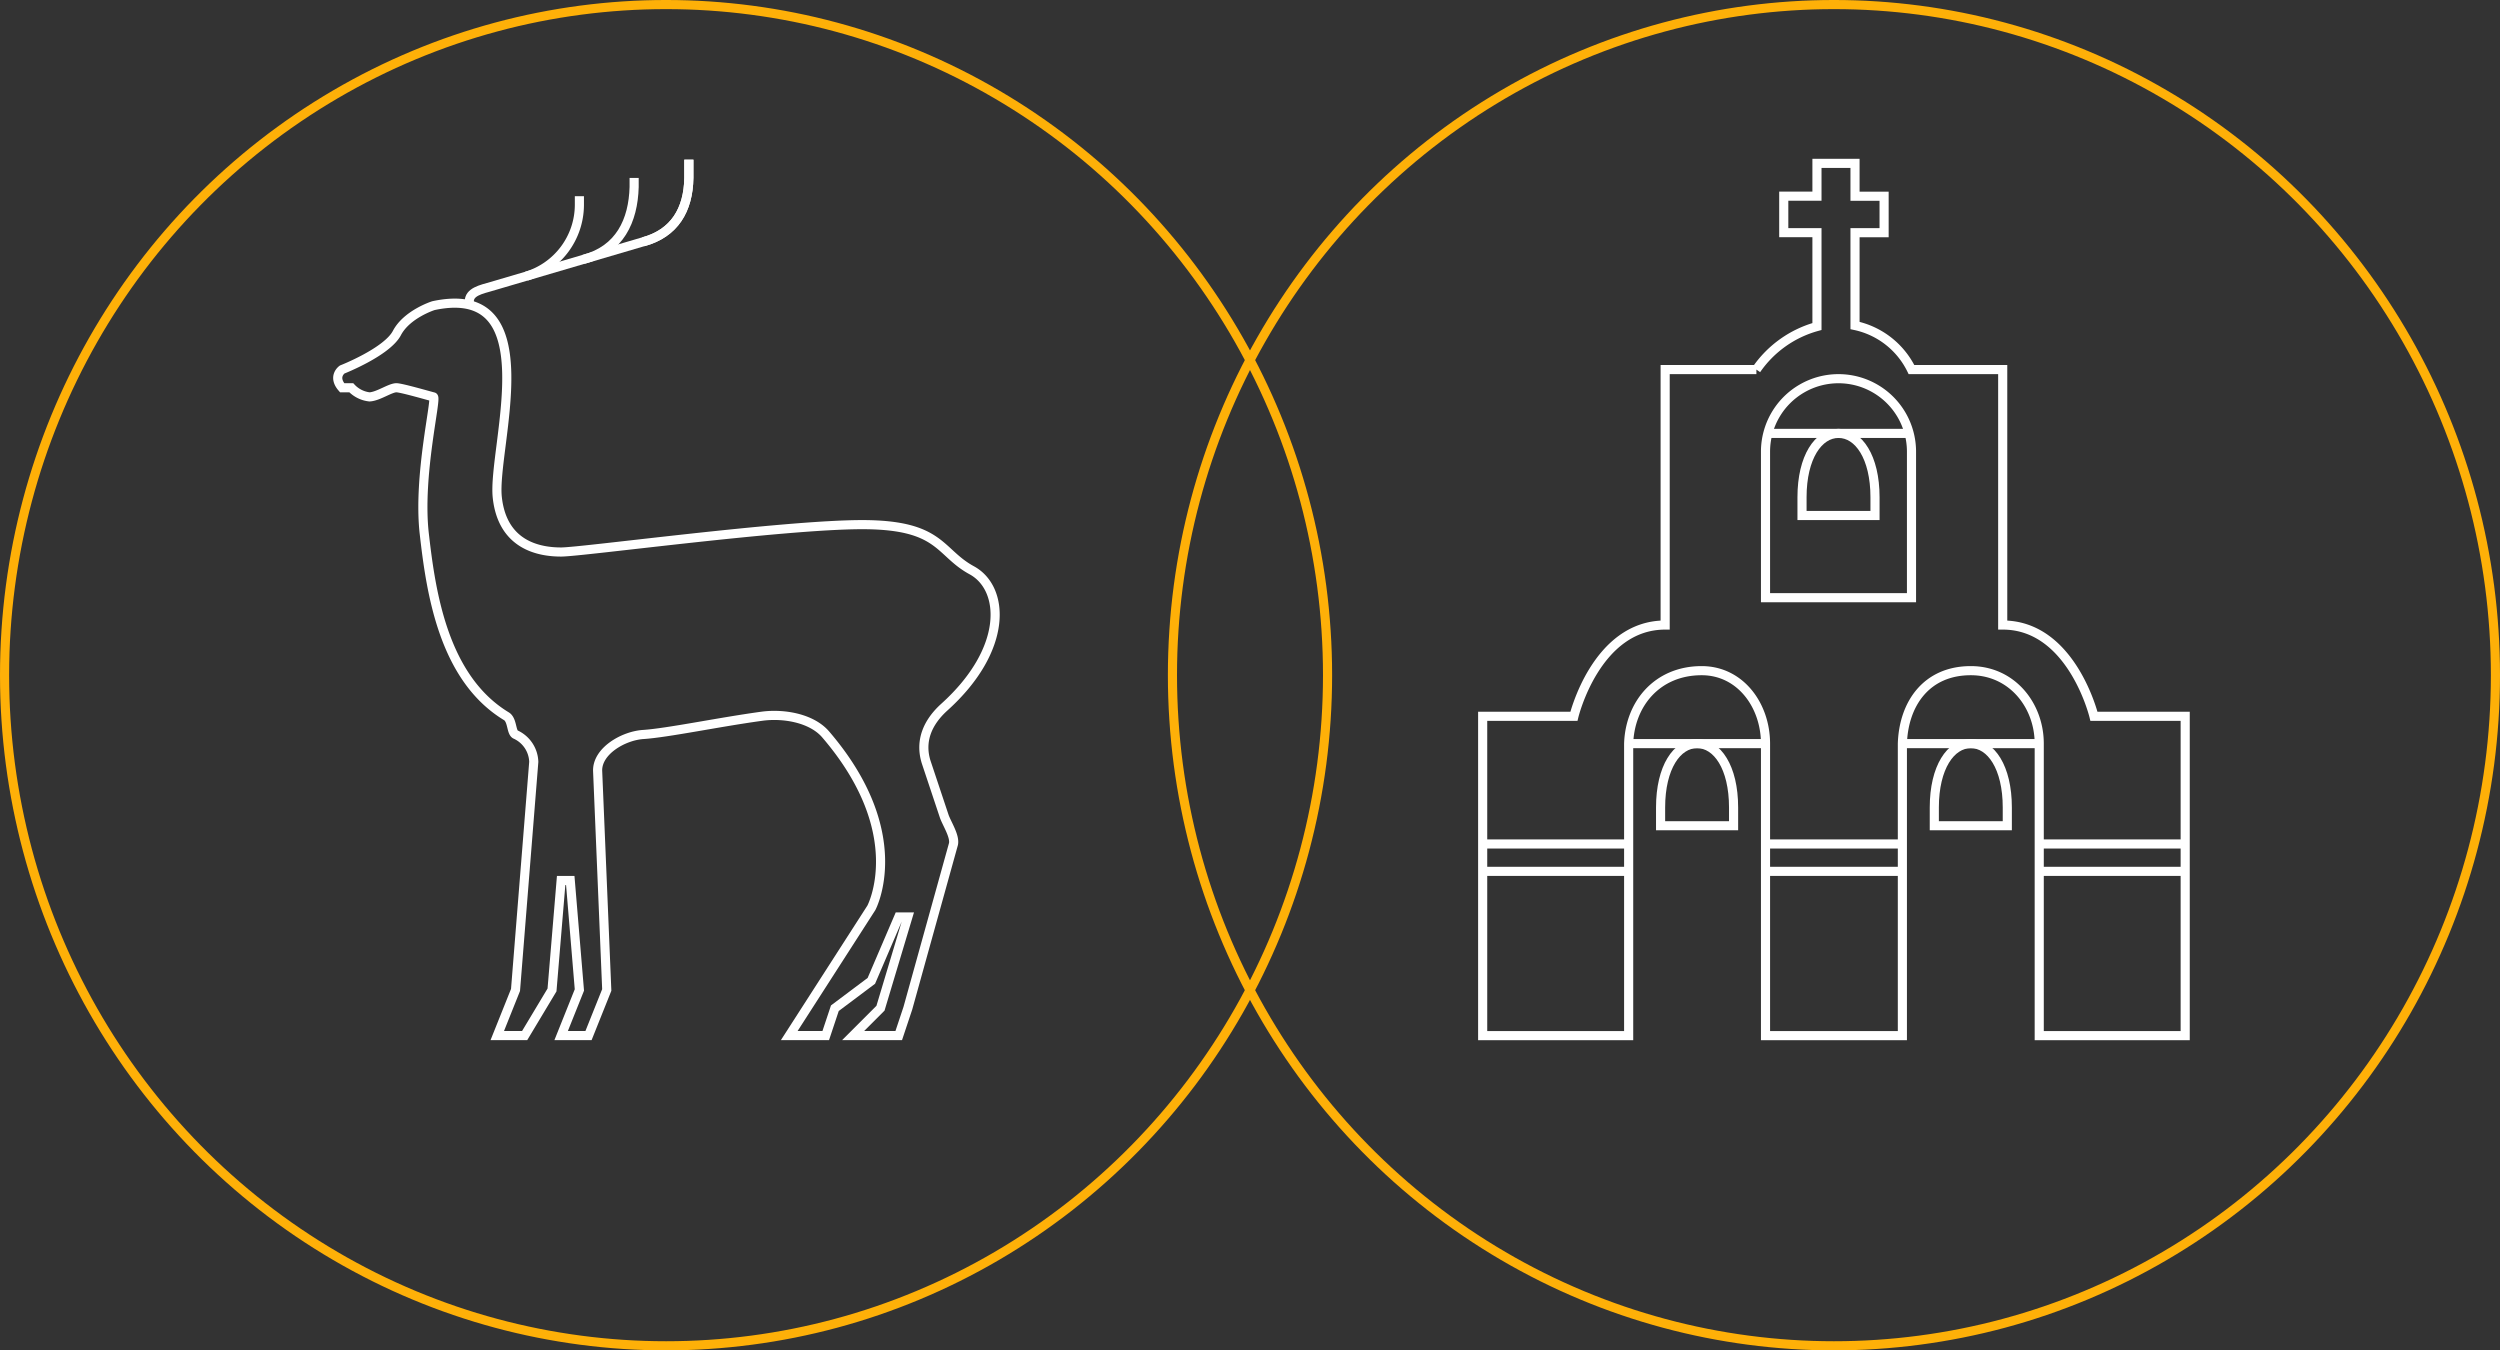<?xml version="1.0" encoding="UTF-8"?> <svg xmlns="http://www.w3.org/2000/svg" width="274" height="148" viewBox="0 0 274 148"><rect x="0" y="0" width="274" height="148" fill="#333333" stroke="none"/><g id="Group_698" data-name="Group 698" transform="translate(-623.39 -934.795)"><g id="RHODES_ICON" data-name="RHODES ICON"><g id="RHODES_ICON-2" data-name="RHODES ICON-2"><path id="Path_45" data-name="Path 45" d="M670.891,968.295s-2.909.922-4,3-6,4-6,4-1.091.754,0,2h1a3.229,3.229,0,0,0,2,1c.987-.052,2.325-1.052,3-1s3.584.9,4,1-1.727,8.61-1,15,2.078,15.807,9,20c.676.41.512,1.777,1,2a3.412,3.412,0,0,1,2,3l-2,25-2,5h3l3-5,1-12h1l1,12-2,5h3l2-5-1-24c-.065-2.183,2.82-3.858,5-4,2.649-.172,8.388-1.372,13-2,2.362-.321,5.449.191,7,2,9.348,10.9,5,19,5,19l-9,14h4l1-3,4-3,3-7h1l-3,10-3,3h5l1-3,5-18c.175-.844-.7-2.19-1-3l-2-6c-.717-2.327.192-4.368,2-6,7.051-6.362,6.636-13.026,3-15s-3.325-5-12-5-30.714,3-33,3-6.429-.65-7-6S683.566,965.577,670.891,968.295Z" fill="none" stroke="#fff" stroke-miterlimit="10" stroke-width="1"></path><g id="Group_322" data-name="Group 322"><path id="Path_46" data-name="Path 46" d="M674.887,968.295c-.345-1.273.718-1.653,2-2l17-5c3.414-.925,4.943-3.484,5-7v-2" fill="none" stroke="#fff" stroke-miterlimit="10" stroke-width="1"></path><path id="Path_47" data-name="Path 47" d="M693.891,961.295c3.414-.925,4.943-3.484,5-7v-2" fill="none" stroke="#fff" stroke-miterlimit="10" stroke-width="1"></path><path id="Path_48" data-name="Path 48" d="M687.321,963.226c4.007-1.043,5.468-4.257,5.57-7.926v-1" fill="none" stroke="#fff" stroke-miterlimit="10" stroke-width="1"></path><path id="Path_49" data-name="Path 49" d="M681.079,965.062a8.192,8.192,0,0,0,5.812-7.767v-1" fill="none" stroke="#fff" stroke-miterlimit="10" stroke-width="1"></path></g></g><g id="Ellipse_20" data-name="Ellipse 20"><ellipse id="Ellipse_56" data-name="Ellipse 56" cx="73" cy="74" rx="73" ry="74" transform="translate(623.39 934.795)" fill="none"></ellipse><ellipse id="Ellipse_57" data-name="Ellipse 57" cx="72.5" cy="73.5" rx="72.5" ry="73.5" transform="translate(623.89 935.295)" fill="none" stroke="#feb008" stroke-width="1"></ellipse></g></g><path id="Path_51" data-name="Path 51" d="M832.89,1000.3v-16h0a8,8,0,0,0-16,0h0v16Z" fill="none" stroke="#fff" stroke-miterlimit="10" stroke-width="1"></path><line id="Line_1" data-name="Line 1" x2="15.492" transform="translate(817.143 982.295)" fill="none" stroke="#fff" stroke-miterlimit="10" stroke-width="1"></line><path id="Path_52" data-name="Path 52" d="M828.891,989.295c0-4.416-1.807-7-4-7s-4,2.584-4,7v2h8Z" fill="none" stroke="#fff" stroke-miterlimit="10" stroke-width="1"></path><line id="Line_2" data-name="Line 2" x2="15" transform="translate(801.89 1016.295)" fill="none" stroke="#fff" stroke-miterlimit="10" stroke-width="1"></line><line id="Line_3" data-name="Line 3" x2="15" transform="translate(831.89 1016.295)" fill="none" stroke="#fff" stroke-miterlimit="10" stroke-width="1"></line><path id="Path_54" data-name="Path 54" d="M843.39,1023.295c0-4.416-1.807-7-4-7s-4,2.584-4,7v2h8Z" fill="none" stroke="#fff" stroke-miterlimit="10" stroke-width="1"></path><path id="Path_54-2" data-name="Path 54" d="M813.39,1023.295c0-4.416-1.807-7-4-7s-4,2.584-4,7v2h8Z" fill="none" stroke="#fff" stroke-miterlimit="10" stroke-width="1"></path><line id="Line_4" data-name="Line 4" x2="16" transform="translate(785.89 1027.295)" fill="none" stroke="#fff" stroke-miterlimit="10" stroke-width="1"></line><line id="Line_5" data-name="Line 5" x2="16" transform="translate(785.89 1030.295)" fill="none" stroke="#fff" stroke-miterlimit="10" stroke-width="1"></line><line id="Line_6" data-name="Line 6" x2="15" transform="translate(816.89 1027.295)" fill="none" stroke="#fff" stroke-miterlimit="10" stroke-width="1"></line><line id="Line_7" data-name="Line 7" x2="15" transform="translate(816.89 1030.295)" fill="none" stroke="#fff" stroke-miterlimit="10" stroke-width="1"></line><line id="Line_8" data-name="Line 8" x2="16" transform="translate(846.89 1027.295)" fill="none" stroke="#fff" stroke-miterlimit="10" stroke-width="1"></line><line id="Line_9" data-name="Line 9" x2="16" transform="translate(846.89 1030.295)" fill="none" stroke="#fff" stroke-miterlimit="10" stroke-width="1"></line><path id="SANTORINI" d="M853.89,1048.3h-7v-32c0-4.221-3-8-7.5-8-4.871,0-7.362,3.641-7.5,8v32h-15v-32c0-4.221-2.779-8-7-8-4.87,0-7.862,3.641-8,8v32h-16v-35h10s2.417-10,10-10v-28h10a11.915,11.915,0,0,1,6.639-4.717V960.295H818.89v-4h3.639V952.7H826.7v3.6h3.187v4H826.7v10.171a8.967,8.967,0,0,1,6.187,4.828h10v28c7.583,0,10,10,10,10h10v35Z" fill="none" stroke="#fff" stroke-miterlimit="10" stroke-width="1"></path><ellipse id="Ellipse_58" data-name="Ellipse 58" cx="73" cy="74" rx="73" ry="74" transform="translate(751.39 934.795)" fill="none"></ellipse><ellipse id="Ellipse_59" data-name="Ellipse 59" cx="72.5" cy="73.5" rx="72.5" ry="73.5" transform="translate(751.89 935.295)" fill="none" stroke="#feb008" stroke-width="1"></ellipse></g></svg> 